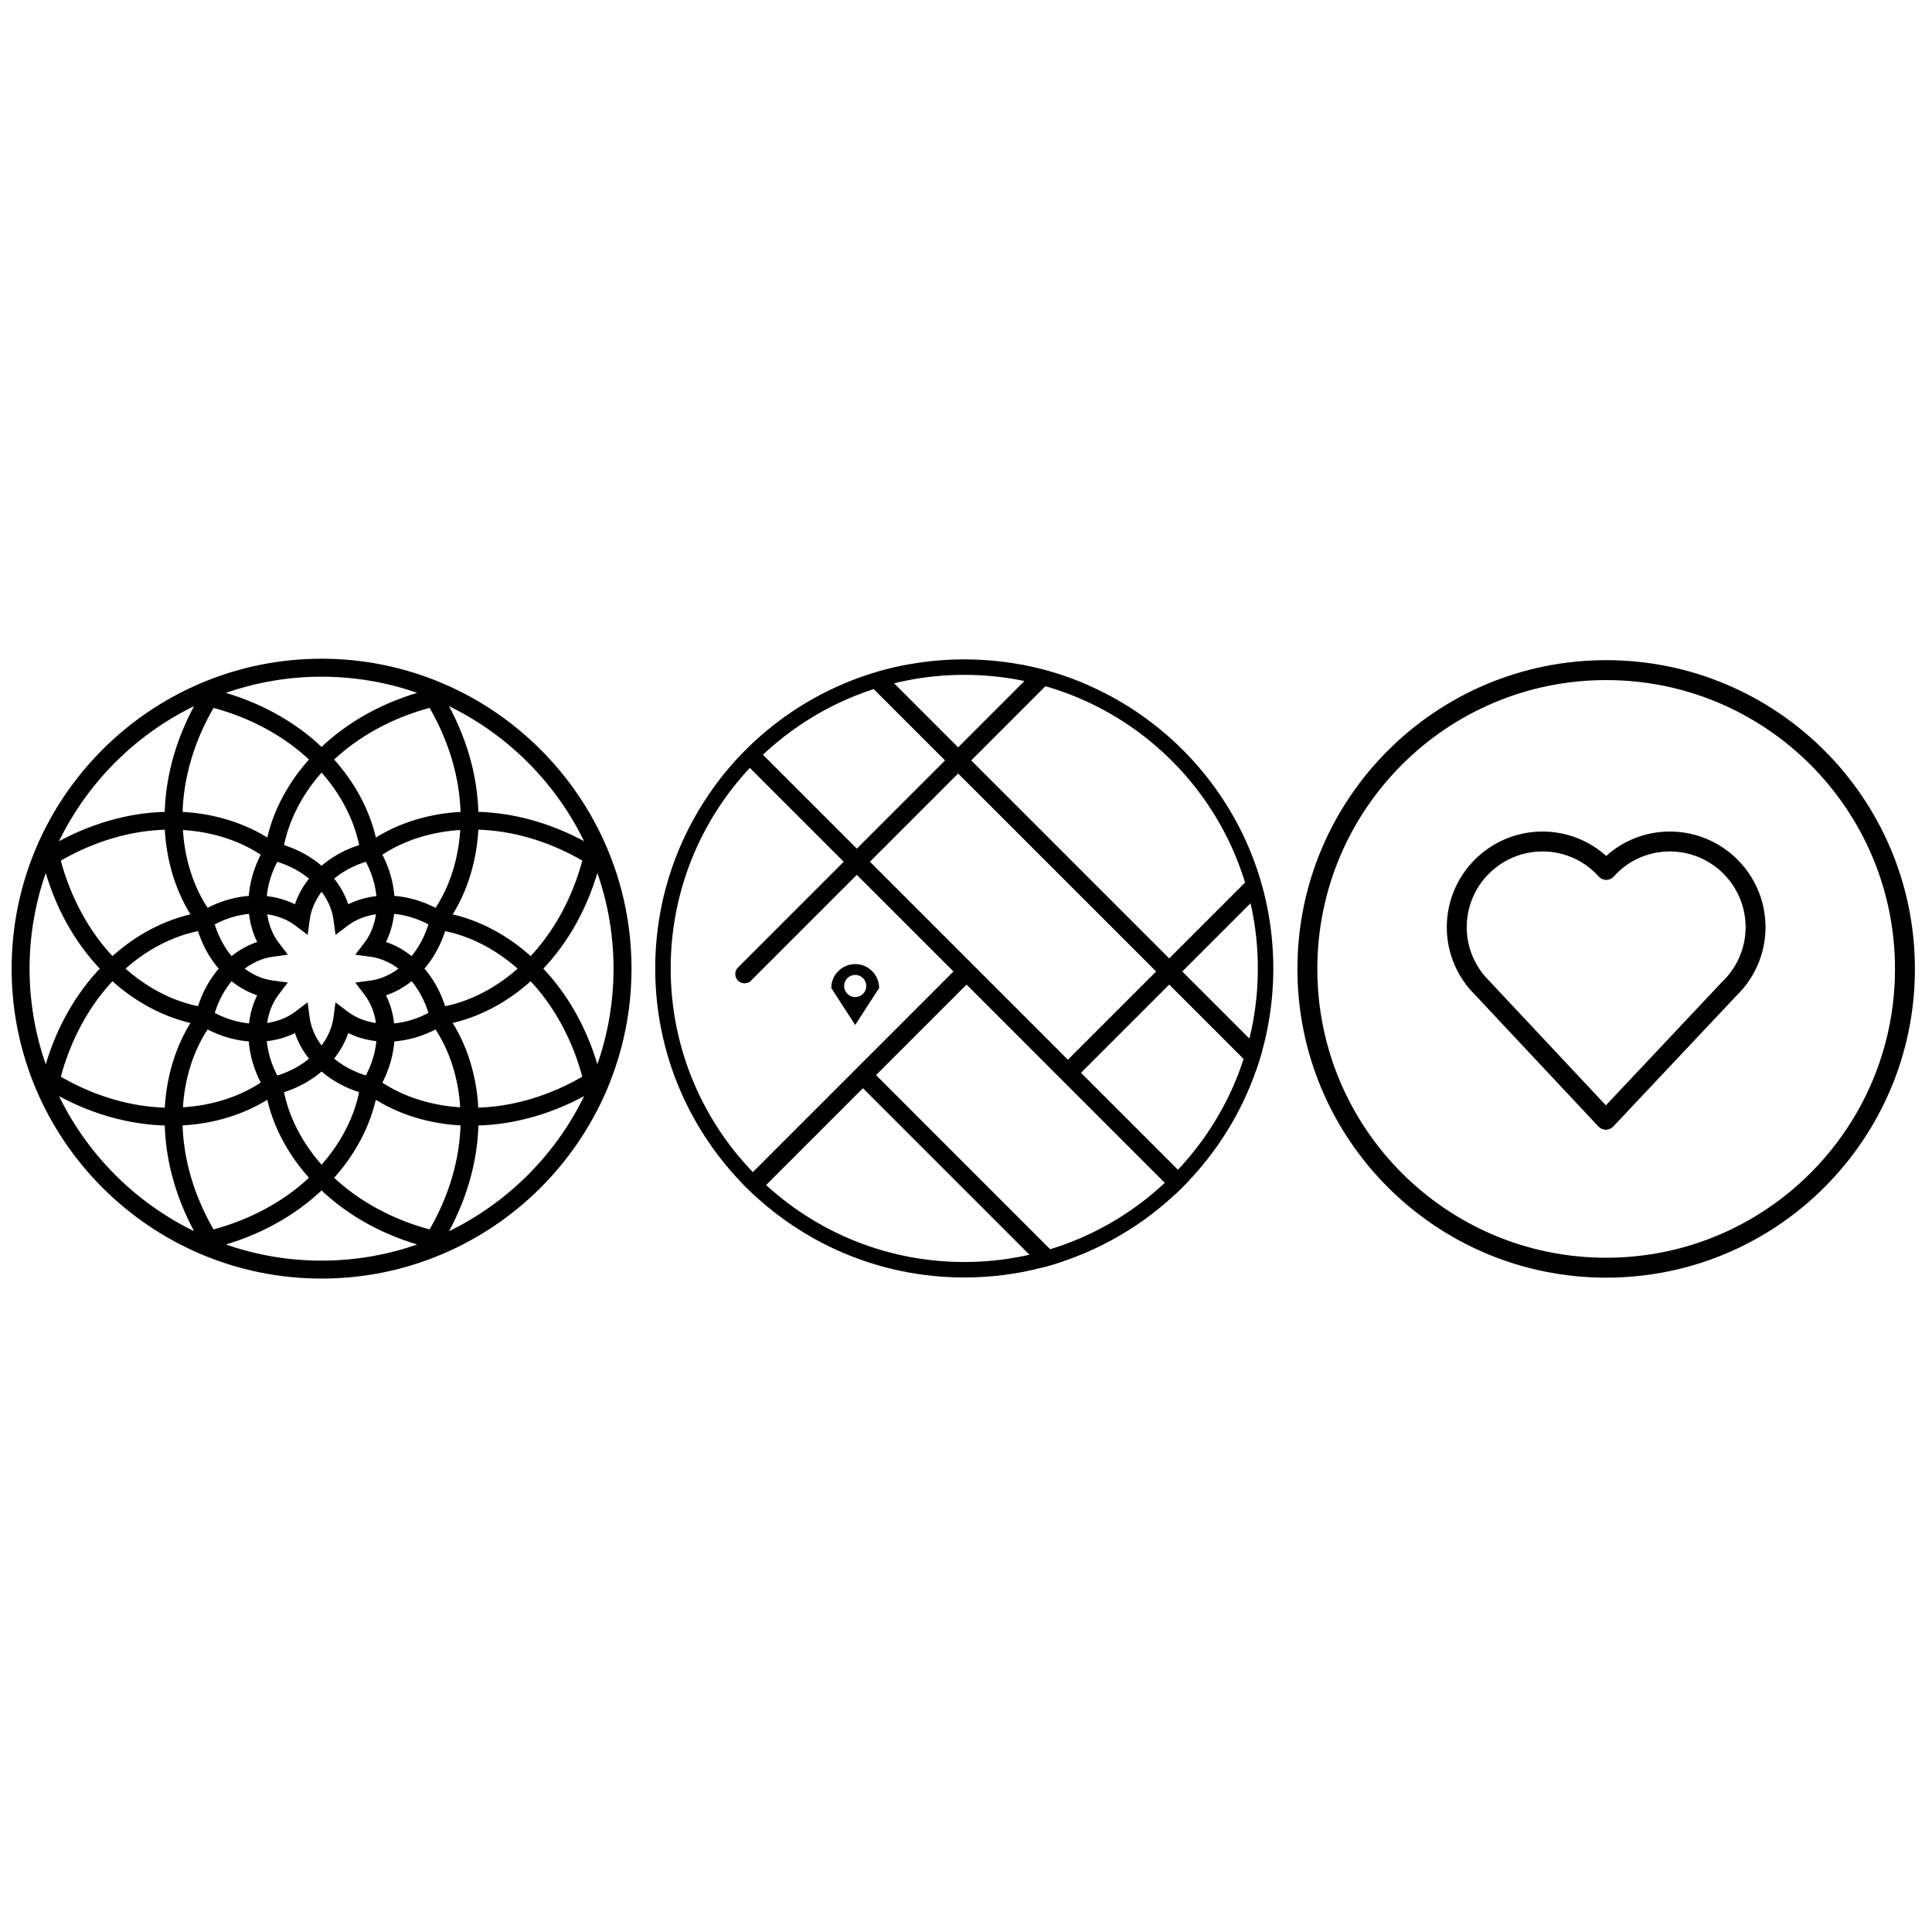 <svg xmlns="http://www.w3.org/2000/svg" id="svg1" version="1.1" viewBox="0 0 78 78" height="78mm" width="78mm">
  <defs id="defs1"/>
  <g id="layer1">
    <g transform="matrix(0.277,0,0,0.277,50.995,24.914)" id="g2">
      <path style="display:inline;fill:#000000;fill-opacity:0.998;stroke:#000000;stroke-width:0;stroke-dasharray:none;stroke-opacity:1" id="path1-0" d="M 50,6.276 C 25.147,6.277 5.001,26.423 5,51.276 c 0.001,24.853 20.147,44.999 45,45 24.853,-0.001 44.999,-20.146 45,-45 C 94.999,26.423 74.853,6.277 50,6.276 Z M 79.767,81.043 c -7.623,7.62 -18.138,12.329 -29.767,12.33 -11.629,-0.001 -22.144,-4.71 -29.767,-12.33 -7.62,-7.623 -12.329,-18.138 -12.33,-29.767 0.001,-11.629 4.71,-22.144 12.33,-29.767 7.623,-7.62 18.138,-12.329 29.767,-12.33 11.629,0.001 22.144,4.71 29.767,12.33 7.62,7.623 12.329,18.138 12.33,29.767 -10e-4,11.629 -4.71,22.144 -12.33,29.767 z"/>
      <path style="fill:#000000;fill-opacity:1;stroke-width:0.991;stroke-dasharray:none" id="path2" d="m 59.278,31.254 c -3.55,0 -6.819,1.341 -9.267,3.555 -2.468,-2.212 -5.737,-3.555 -9.29,-3.555 -7.68,0.002 -13.945,6.23 -13.947,13.948 -0.002,3.382 1.222,6.475 3.228,8.893 l 0.033,0.038 c 0.266,0.299 0.575,0.642 0.904,0.973 l 0.005,0.009 17.952,19.156 0.038,0.027 0.026,0.037 0.206,0.128 c 0.082,0.054 0.157,0.117 0.246,0.153 0.088,0.036 0.178,0.044 0.27,0.062 0.091,0.018 0.179,0.044 0.272,0.044 0.093,0 0.181,-0.026 0.273,-0.044 0.091,-0.017 0.182,-0.026 0.27,-0.061 0.089,-0.036 0.164,-0.098 0.245,-0.152 l 0.206,-0.128 0.027,-0.038 0.038,-0.027 17.977,-19.093 c 0.333,-0.334 0.674,-0.673 1.009,-1.087 l 0.001,0.001 0.009,-0.012 0.006,-0.007 v 0 c 1.996,-2.415 3.214,-5.501 3.212,-8.873 C 73.223,37.484 66.958,31.255 59.278,31.254 Z M 29.677,45.201 c 0.001,-3.059 1.239,-5.81 3.243,-7.813 2.006,-2 4.76,-3.231 7.802,-3.232 3.252,0 6.197,1.414 8.213,3.67 l 0.031,0.023 0.093,0.1 c 0.097,0.085 0.203,0.15 0.314,0.204 l 0.062,0.028 c 0.152,0.067 0.312,0.108 0.474,0.12 l 0.064,0.002 c 0.164,0.005 0.328,-0.016 0.485,-0.066 l 0.061,-0.023 c 0.158,-0.058 0.306,-0.143 0.439,-0.257 l 0.028,-0.016 0.023,-0.031 0.099,-0.092 v 0 c 1.977,-2.246 4.919,-3.662 8.172,-3.662 3.042,10e-4 5.795,1.232 7.801,3.232 2.004,2.003 3.242,4.754 3.243,7.813 -0.002,2.679 -0.957,5.101 -2.561,7.042 l -0.016,0.019 c -0.204,0.256 -0.47,0.526 -0.812,0.867 l -0.012,0.018 -0.02,0.014 L 49.957,71.159 33.063,53.13 33.048,53.119 33.032,53.095 v 0 C 32.771,52.834 32.491,52.524 32.23,52.232 30.631,50.293 29.679,47.875 29.677,45.201 Z"/>
    </g>
  </g>
  <g id="layer6">
    <g transform="matrix(0.247,0,0,0.247,26.58,26.748)" id="Layer_2">
      <g id="g293">
        <path id="path165" d="M 5.75,26.722 C 6.088,26.081 6.44,25.45 6.805,24.826 6.441,25.45 6.088,26.082 5.75,26.722 Z"/>
        <path id="path166" d="m 22.876,91.994 c -0.533,-0.345 -1.059,-0.699 -1.578,-1.063 0.519,0.363 1.045,0.718 1.578,1.063 z"/>
        <path id="path167" d="M 6.886,24.687 C 7.265,24.044 7.658,23.41 8.064,22.786 7.658,23.41 7.264,24.043 6.886,24.687 Z"/>
        <path id="path168" d="m 8.11,22.713 c 0.418,-0.64 0.85,-1.27 1.296,-1.889 -0.445,0.62 -0.878,1.249 -1.296,1.889 z"/>
        <path id="path169" d="m 19.184,89.359 c -0.543,-0.427 -1.08,-0.862 -1.605,-1.311 0.526,0.449 1.061,0.884 1.605,1.311 z"/>
        <path id="path170" d="m 4.708,28.814 c 0.297,-0.632 0.608,-1.256 0.93,-1.873 -0.322,0.618 -0.634,1.241 -0.93,1.873 z"/>
        <path id="path171" d="m 70.115,4.225 c 0.893,0.393 1.771,0.813 2.636,1.256 C 71.886,5.038 71.009,4.618 70.115,4.225 Z"/>
        <path id="path172" d="m 2.911,33.172 c 0.214,-0.599 0.444,-1.19 0.681,-1.778 -0.237,0.588 -0.467,1.179 -0.681,1.778 z"/>
        <path id="path173" d="m 20.996,90.714 c -0.54,-0.385 -1.072,-0.779 -1.595,-1.186 0.523,0.407 1.055,0.802 1.595,1.186 z"/>
        <path id="path174" d="M 3.761,30.966 C 4.015,30.348 4.285,29.739 4.564,29.134 4.286,29.739 4.015,30.348 3.761,30.966 Z"/>
        <path id="path175" d="m 24.822,93.192 c -0.523,-0.307 -1.041,-0.621 -1.552,-0.945 0.512,0.324 1.029,0.638 1.552,0.945 z"/>
        <path id="path176" d="m 53.599,0.143 c 0.759,0.055 1.514,0.122 2.263,0.21 -0.75,-0.087 -1.505,-0.156 -2.263,-0.21 z"/>
        <path id="path177" d="m 33.235,97.11 c -0.462,-0.165 -0.919,-0.341 -1.375,-0.519 0.456,0.178 0.912,0.355 1.375,0.519 z"/>
        <path id="path178" d="m 35.484,97.852 c -0.441,-0.135 -0.877,-0.28 -1.313,-0.426 0.435,0.146 0.871,0.291 1.313,0.426 z"/>
        <path id="path179" d="m 31.042,96.269 c -0.481,-0.197 -0.957,-0.405 -1.43,-0.617 0.474,0.212 0.949,0.42 1.43,0.617 z"/>
        <path id="path180" d="m 56.529,0.438 c 0.793,0.104 1.58,0.225 2.361,0.366 -0.781,-0.14 -1.568,-0.262 -2.361,-0.366 z"/>
        <path id="path181" d="m 28.908,95.333 c -0.498,-0.232 -0.989,-0.474 -1.478,-0.722 0.489,0.249 0.98,0.491 1.478,0.722 z"/>
        <path id="path182" d="m 41.543,0.727 c 0.449,-0.077 0.9,-0.15 1.353,-0.215 -0.454,0.064 -0.904,0.138 -1.353,0.215 z"/>
        <path id="path183" d="m 46.996,0.098 c 0.262,-0.016 0.523,-0.03 0.787,-0.042 -0.264,0.011 -0.526,0.027 -0.787,0.042 z"/>
        <path id="path184" d="m 26.834,94.306 c -0.511,-0.268 -1.017,-0.545 -1.518,-0.831 0.501,0.285 1.006,0.564 1.518,0.831 z"/>
        <path id="path185" d="M 44.157,0.351 C 44.608,0.298 45.06,0.251 45.514,0.21 45.06,0.251 44.607,0.298 44.157,0.351 Z"/>
        <path id="path186" d="M 2.163,35.432 C 2.338,34.857 2.529,34.29 2.725,33.724 2.529,34.29 2.337,34.857 2.163,35.432 Z"/>
        <path id="path187" d="M 1.358,61.561 C 1.236,61.046 1.11,60.534 1.004,60.012 c 0.106,0.522 0.232,1.034 0.354,1.549 z"/>
        <path id="path188" d="m 7.006,75.522 c -0.369,-0.619 -0.728,-1.244 -1.07,-1.881 0.343,0.637 0.702,1.262 1.07,1.881 z"/>
        <path id="path189" d="M 0.819,58.976 C 0.734,58.508 0.642,58.041 0.57,57.569 c 0.072,0.473 0.164,0.939 0.249,1.407 z"/>
        <path id="path190" d="M 8.3,77.582 C 7.894,76.97 7.498,76.35 7.119,75.718 7.498,76.349 7.894,76.969 8.3,77.582 Z"/>
        <path id="path191" d="m 0.411,56.313 c -0.052,-0.41 -0.113,-0.816 -0.155,-1.229 0.042,0.413 0.103,0.819 0.155,1.229 z"/>
        <path id="path192" d="m 5.808,73.389 c -0.33,-0.621 -0.65,-1.247 -0.954,-1.883 0.303,0.636 0.625,1.262 0.954,1.883 z"/>
        <path id="path193" d="M 4.701,71.168 C 4.414,70.555 4.133,69.938 3.87,69.312 c 0.263,0.627 0.544,1.243 0.831,1.856 z"/>
        <path id="path194" d="M 2.807,66.519 C 2.603,65.937 2.401,65.354 2.218,64.762 2.4,65.354 2.603,65.937 2.807,66.519 Z"/>
        <path id="path195" d="M 2.022,64.074 C 1.86,63.522 1.697,62.97 1.554,62.411 c 0.144,0.559 0.307,1.111 0.468,1.663 z"/>
        <path id="path196" d="M 9.675,79.553 C 9.236,78.954 8.808,78.348 8.395,77.73 c 0.413,0.618 0.841,1.225 1.28,1.823 z"/>
        <path id="path197" d="M 0.56,42.517 C 0.631,42.042 0.721,41.574 0.806,41.103 0.721,41.574 0.631,42.042 0.56,42.517 Z"/>
        <path id="path198" d="M 0.134,53.486 C 0.113,53.176 0.08,52.871 0.065,52.56 c 0.016,0.311 0.048,0.616 0.069,0.926 z"/>
        <path id="path199" d="m 0.252,44.971 c 0.042,-0.423 0.103,-0.84 0.156,-1.26 -0.053,0.42 -0.114,0.837 -0.156,1.26 z"/>
        <path id="path200" d="m 17.443,87.931 c -0.546,-0.47 -1.083,-0.949 -1.608,-1.44 0.526,0.491 1.062,0.97 1.608,1.44 z"/>
        <path id="path201" d="m 14.26,84.952 c -0.506,-0.519 -1.004,-1.045 -1.488,-1.584 0.483,0.539 0.981,1.065 1.488,1.584 z"/>
        <path id="path202" d="m 0.983,40.108 c 0.104,-0.516 0.225,-1.024 0.344,-1.534 -0.119,0.51 -0.241,1.019 -0.344,1.534 z"/>
        <path id="path203" d="M 1.519,37.746 C 1.657,37.2 1.811,36.66 1.967,36.121 1.812,36.66 1.656,37.199 1.519,37.746 Z"/>
        <path id="path204" d="m 0,50 v 0 C 0,49.988 0.001,49.977 0.001,49.965 0.001,49.976 0,49.988 0,50 Z"/>
        <path id="path205" d="m 11.128,81.436 c -0.467,-0.576 -0.923,-1.161 -1.364,-1.758 0.442,0.597 0.898,1.182 1.364,1.758 z"/>
        <path id="path206" d="m 12.659,83.237 c -0.49,-0.549 -0.97,-1.107 -1.435,-1.679 0.465,0.571 0.945,1.13 1.435,1.679 z"/>
        <path id="path207" d="m 0.064,47.466 c 0.017,-0.333 0.05,-0.662 0.074,-0.994 -0.024,0.332 -0.057,0.66 -0.074,0.994 z"/>
        <path id="path208" d="m 59.703,99.05 c -0.925,0.183 -1.86,0.333 -2.802,0.464 0.943,-0.13 1.877,-0.282 2.802,-0.464 z"/>
        <path id="path209" d="M 52.921,0.091 C 51.953,0.036 50.981,0 50,0 c -0.042,0 -0.084,0.003 -0.127,0.003 0.042,0 0.084,-0.002 0.126,-0.002 0.981,0 1.954,0.034 2.922,0.09 z"/>
        <path id="path210" d="m 62.864,98.321 c -1.013,0.269 -2.037,0.508 -3.074,0.714 1.037,-0.206 2.062,-0.446 3.074,-0.714 z"/>
        <path id="path211" d="m 53.015,99.901 c -0.958,0.058 -1.921,0.093 -2.893,0.096 0.972,-0.003 1.935,-0.039 2.893,-0.096 z"/>
        <path id="path212" d="m 67.641,96.789 c -0.782,0.295 -1.573,0.571 -2.373,0.828 0.799,-0.257 1.59,-0.534 2.373,-0.828 z"/>
        <path id="path213" d="M 3.7,68.88 C 3.454,68.279 3.213,67.675 2.991,67.063 3.213,67.675 3.455,68.279 3.7,68.88 Z"/>
        <path id="path214" d="m 56.132,99.612 c -0.745,0.092 -1.496,0.165 -2.251,0.224 0.755,-0.059 1.506,-0.133 2.251,-0.224 z"/>
        <path style="stroke:#000000;stroke-width:1.028;stroke-dasharray:none;stroke-opacity:1" id="path215" d="M 97.677,34.91 83.5,49.086 50.414,16 64.32,2.093 c 1.977,0.59 3.901,1.299 5.768,2.119 C 66.683,2.716 63.08,1.59 59.328,0.882 60.261,1.059 61.186,1.257 62.1,1.484 L 48.999,14.586 36.323,1.91 C 37.863,1.473 39.432,1.11 41.028,0.818 32.079,2.441 23.964,6.441 17.355,12.146 22.228,7.94 27.92,4.661 34.162,2.577 L 47.585,16 32.437,31.149 15.304,14.016 c 0.658,-0.635 1.334,-1.251 2.026,-1.849 -2.959,2.558 -5.614,5.454 -7.906,8.633 1.365,-1.892 2.859,-3.686 4.469,-5.367 l 17.13,17.13 -17.644,17.645 c -10e-4,0.001 -0.003,0.001 -0.004,0.002 -0.391,0.393 -0.391,1.023 0,1.414 0.391,0.391 1.022,0.393 1.414,0 L 14.79,51.626 32.438,33.978 48.961,50.5 14.382,85.08 c 0.468,0.475 0.948,0.937 1.435,1.393 l 17.621,-17.62 29.459,29.46 c 0.737,-0.196 1.469,-0.406 2.193,-0.635 L 34.852,67.438 50.375,51.915 84.566,86.107 c 0.481,-0.461 0.954,-0.932 1.418,-1.411 L 68.352,67.063 83.5,51.915 97.424,65.839 c 0.238,-0.713 0.46,-1.434 0.666,-2.161 L 84.914,50.5 98.311,37.103 M 66.938,65.649 33.852,32.563 49,17.415 82.086,50.5 Z"/>
        <path id="path216" d="m 32.171,49.293 c -2.159,0 -3.911,1.752 -3.911,3.912 l 3.911,6.037 3.913,-6.037 c 0,-2.16 -1.751,-3.912 -3.913,-3.912 z m 0.002,5.387 c -1.001,0 -1.812,-0.812 -1.812,-1.812 0,-1 0.812,-1.811 1.812,-1.811 0.999,0 1.811,0.811 1.811,1.811 0,1 -0.812,1.812 -1.811,1.812 z"/>
        <path id="path217" d="m 84.53,86.141 c -0.665,0.636 -1.347,1.253 -2.045,1.852 0.7,-0.599 1.38,-1.216 2.045,-1.852 z"/>
        <path id="path218" d="m 72.785,94.501 c -0.657,0.338 -1.324,0.661 -1.998,0.97 0.674,-0.308 1.34,-0.632 1.998,-0.97 z"/>
        <path id="path219" d="m 70.201,95.737 c -0.656,0.29 -1.32,0.564 -1.99,0.827 0.671,-0.263 1.334,-0.537 1.99,-0.827 z"/>
        <path id="path220" d="m 82.453,88.02 c -2.824,2.414 -5.922,4.517 -9.237,6.261 3.317,-1.743 6.412,-3.847 9.237,-6.261 z"/>
        <path id="path221" d="M 72.941,5.578"/>
        <path id="path222" d="m 42.535,99.442 c -0.351,-0.052 -0.697,-0.119 -1.046,-0.179 0.348,0.06 0.695,0.127 1.046,0.179 z"/>
        <path id="path223" d="m 37.784,98.49 c -0.417,-0.104 -0.828,-0.222 -1.24,-0.337 0.413,0.115 0.824,0.232 1.24,0.337 z"/>
        <path id="path224" d="m 40.137,99.022 c -0.388,-0.078 -0.772,-0.169 -1.157,-0.256 0.386,0.087 0.769,0.178 1.157,0.256 z"/>
        <path id="path225" d="m 44.978,99.749 c -0.296,-0.03 -0.588,-0.073 -0.883,-0.107 0.295,0.033 0.587,0.077 0.883,0.107 z"/>
        <path id="path226" d="m 47.46,99.935 c -0.183,-0.009 -0.363,-0.028 -0.546,-0.04 0.183,0.012 0.363,0.031 0.546,0.04 z"/>
        <path id="path227" d="m 38.98,98.766 c -0.399,-0.09 -0.8,-0.177 -1.196,-0.276 0.396,0.099 0.797,0.186 1.196,0.276 z" fill="#000000"/>
        <path id="path228" d="m 21.299,90.93 c -0.102,-0.071 -0.202,-0.144 -0.303,-0.216 0.101,0.073 0.201,0.145 0.303,0.216 z" fill="#000000"/>
        <path id="path229" d="m 19.401,89.529 c -0.073,-0.056 -0.145,-0.113 -0.217,-0.17 0.072,0.057 0.144,0.114 0.217,0.17 z" fill="#000000"/>
        <path id="path230" d="m 29.612,95.652 c -0.235,-0.105 -0.471,-0.21 -0.704,-0.318 0.234,0.108 0.469,0.212 0.704,0.318 z" fill="#000000"/>
        <path id="path231" d="m 31.86,96.591 c -0.273,-0.106 -0.547,-0.211 -0.817,-0.322 0.27,0.111 0.544,0.216 0.817,0.322 z" fill="#000000"/>
        <path id="path232" d="m 46.914,99.895 c -0.648,-0.039 -1.295,-0.083 -1.936,-0.146 0.641,0.063 1.288,0.107 1.936,0.146 z" fill="#000000"/>
        <path id="path233" d="m 34.17,97.426 c -0.312,-0.104 -0.625,-0.206 -0.935,-0.316 0.31,0.11 0.623,0.212 0.935,0.316 z" fill="#000000"/>
        <path id="path234" d="m 15.816,86.473 c 0.006,0.006 0.013,0.012 0.019,0.018 -0.006,-0.006 -0.012,-0.013 -0.019,-0.018 z" fill="#000000"/>
        <path id="path235" d="m 56.901,99.514 c -0.256,0.035 -0.513,0.066 -0.77,0.098 0.258,-0.031 0.515,-0.063 0.77,-0.098 z" fill="#000000"/>
        <path id="path236" d="m 36.544,98.153 c -0.354,-0.099 -0.709,-0.195 -1.06,-0.301 0.35,0.106 0.706,0.202 1.06,0.301 z" fill="#000000"/>
        <path id="path237" d="m 59.79,99.035 c -0.029,0.006 -0.059,0.01 -0.087,0.016 0.028,-0.007 0.058,-0.01 0.087,-0.016 z" fill="#000000"/>
        <path id="path238" d="m 25.316,93.475 c -0.165,-0.094 -0.33,-0.188 -0.494,-0.283 0.164,0.096 0.329,0.189 0.494,0.283 z" fill="#000000"/>
        <path id="path239" d="m 44.095,99.641 c -0.521,-0.062 -1.044,-0.121 -1.561,-0.199 0.517,0.078 1.04,0.138 1.561,0.199 z" fill="#000000"/>
        <path id="path240" d="m 17.579,88.048 c -0.045,-0.039 -0.09,-0.079 -0.136,-0.117 0.046,0.038 0.091,0.078 0.136,0.117 z" fill="#000000"/>
        <path id="path241" d="m 27.431,94.612 c -0.2,-0.101 -0.399,-0.202 -0.597,-0.306 0.198,0.104 0.397,0.204 0.597,0.306 z" fill="#000000"/>
        <path id="path242" d="m 53.881,99.835 c -0.289,0.021 -0.576,0.048 -0.866,0.065 0.29,-0.017 0.577,-0.042 0.866,-0.065 z" fill="#000000"/>
        <path id="path243" d="m 41.488,99.263 c -0.451,-0.077 -0.904,-0.151 -1.351,-0.241 0.447,0.09 0.9,0.164 1.351,0.241 z" fill="#000000"/>
        <path id="path244" d="m 62.897,98.313 v 0 c -0.012,0.002 -0.022,0.005 -0.033,0.008 0.011,-0.003 0.023,-0.005 0.033,-0.008 z" fill="#000000"/>
        <path id="path245" d="m 23.271,92.247 c -0.132,-0.084 -0.263,-0.168 -0.394,-0.253 0.13,0.085 0.262,0.169 0.394,0.253 z" fill="#000000"/>
        <path id="path246" d="m 47.46,99.935 c 0.841,0.042 1.688,0.065 2.539,0.065 0.042,0 0.082,-0.004 0.123,-0.004 C 50.081,99.997 50.041,100 50,100 c -0.852,0 -1.698,-0.023 -2.54,-0.065 z" fill="#000000"/>
        <path id="path247" d="m 98.091,63.678 c 0.005,-0.017 0.009,-0.033 0.013,-0.049 -0.004,0.016 -0.009,0.033 -0.013,0.049 z" fill="#000000"/>
        <path id="path248" d="M 8.395,77.73 C 8.362,77.681 8.333,77.63 8.3,77.582 8.333,77.63 8.362,77.681 8.395,77.73 Z" fill="#000000"/>
        <path id="path249" d="M 3.87,69.312 C 3.81,69.169 3.759,69.024 3.7,68.88 c 0.059,0.144 0.111,0.289 0.17,0.432 z" fill="#000000"/>
        <path id="path250" d="M 8.064,22.786 C 8.08,22.762 8.095,22.738 8.11,22.714 8.095,22.737 8.08,22.761 8.064,22.786 Z" fill="#000000"/>
        <path id="path251" d="M 5.638,26.941 C 5.676,26.868 5.712,26.795 5.75,26.722 5.712,26.795 5.676,26.869 5.638,26.941 Z" fill="#000000"/>
        <path id="path252" d="M 6.806,24.826 C 6.833,24.78 6.859,24.733 6.886,24.687 6.858,24.733 6.833,24.78 6.806,24.826 Z" fill="#000000"/>
        <path id="path253" d="M 2.218,64.762 C 2.148,64.534 2.09,64.303 2.023,64.074 c 0.066,0.229 0.124,0.461 0.195,0.688 z" fill="#000000"/>
        <path id="path254" d="M 4.854,71.506 C 4.8,71.395 4.753,71.28 4.701,71.168 4.753,71.28 4.8,71.395 4.854,71.506 Z" fill="#000000"/>
        <path id="path255" d="M 2.991,67.063 C 2.926,66.883 2.87,66.7 2.807,66.519 2.87,66.7 2.925,66.883 2.991,67.063 Z" fill="#000000"/>
        <path id="path256" d="M 5.937,73.641 C 5.893,73.558 5.853,73.472 5.808,73.389 c 0.044,0.083 0.084,0.169 0.129,0.252 z" fill="#000000"/>
        <path id="path257" d="M 1.555,62.411 C 1.483,62.13 1.426,61.844 1.359,61.561 c 0.066,0.282 0.124,0.569 0.196,0.85 z" fill="#000000"/>
        <path id="path258" d="M 0.57,57.569 C 0.507,57.154 0.463,56.732 0.41,56.313 c 0.053,0.419 0.097,0.841 0.16,1.256 z" fill="#000000"/>
        <path id="path259" d="M 4.564,29.134 C 4.613,29.028 4.659,28.921 4.708,28.815 4.659,28.92 4.613,29.028 4.564,29.134 Z" fill="#000000"/>
        <path id="path260" d="M 1.004,60.012 C 0.934,59.67 0.881,59.322 0.819,58.976 0.882,59.322 0.935,59.67 1.004,60.012 Z" fill="#000000"/>
        <path id="path261" d="M 7.119,75.717 C 7.08,75.653 7.045,75.586 7.007,75.522 c 0.038,0.064 0.073,0.131 0.112,0.195 z" fill="#000000"/>
        <path id="path262" d="M 9.407,20.824 C 9.413,20.816 9.419,20.808 9.425,20.8 9.418,20.808 9.413,20.816 9.407,20.824 Z" fill="#000000"/>
        <path id="path263" d="m 12.771,83.368 c -0.038,-0.043 -0.074,-0.088 -0.112,-0.131 0.038,0.043 0.074,0.088 0.112,0.131 z" fill="#000000"/>
        <path id="path264" d="m 14.381,85.081 v 0 c -0.041,-0.043 -0.08,-0.087 -0.122,-0.129 0.042,0.042 0.081,0.087 0.122,0.129 z" fill="#000000"/>
        <path id="path265" d="m 0.138,46.472 c 0.035,-0.501 0.064,-1.004 0.114,-1.501 -0.05,0.497 -0.079,1 -0.114,1.501 z" fill="#000000"/>
        <path id="path266" d="M 0.408,43.711 C 0.458,43.313 0.5,42.912 0.56,42.517 0.5,42.913 0.458,43.313 0.408,43.711 Z" fill="#000000"/>
        <path id="path267" d="m 0.805,41.103 c 0.06,-0.332 0.111,-0.666 0.178,-0.995 -0.066,0.33 -0.118,0.663 -0.178,0.995 z" fill="#000000"/>
        <path id="path268" d="m 0.001,49.964 c 0,-0.838 0.022,-1.671 0.063,-2.499 -0.042,0.828 -0.063,1.661 -0.063,2.499 z" fill="#000000"/>
        <path id="path269" d="m 9.764,79.678 c -0.03,-0.041 -0.059,-0.084 -0.089,-0.125 0.031,0.041 0.059,0.084 0.089,0.125 z" fill="#000000"/>
        <path id="path270" d="M 1.327,38.574 C 1.391,38.298 1.449,38.02 1.518,37.746 1.449,38.02 1.392,38.298 1.327,38.574 Z" fill="#000000"/>
        <path id="path271" d="M 0.256,55.084 C 0.203,54.555 0.172,54.019 0.134,53.485 c 0.037,0.534 0.069,1.07 0.122,1.599 z" fill="#000000"/>
        <path id="path272" d="m 3.592,31.394 c 0.057,-0.143 0.11,-0.287 0.169,-0.428 -0.059,0.141 -0.112,0.285 -0.169,0.428 z" fill="#000000"/>
        <path id="path273" d="m 11.225,81.558 c -0.033,-0.04 -0.063,-0.082 -0.096,-0.122 0.032,0.04 0.062,0.082 0.096,0.122 z" fill="#000000"/>
        <path id="path274" d="m 0,50 c 0,0.858 0.022,1.712 0.065,2.56 C 0.022,51.712 0,50.858 0,50 Z" fill="#000000"/>
        <path id="path275" d="m 1.967,36.121 c 0.066,-0.229 0.126,-0.461 0.196,-0.689 -0.07,0.228 -0.13,0.46 -0.196,0.689 z" fill="#000000"/>
        <path id="path276" d="M 2.724,33.724 C 2.787,33.54 2.846,33.355 2.911,33.172 2.846,33.355 2.787,33.541 2.724,33.724 Z" fill="#000000"/>
        <path id="path277" d="M 45.514,0.21 C 46.006,0.166 46.5,0.127 46.996,0.098 46.5,0.128 46.006,0.166 45.514,0.21 Z" fill="#000000"/>
        <path id="path278" d="M 55.861,0.354 C 56.085,0.38 56.306,0.41 56.529,0.438 56.307,0.409 56.085,0.38 55.861,0.354 Z" fill="#000000"/>
        <path id="path279" d="m 42.896,0.511 c 0.418,-0.06 0.839,-0.111 1.261,-0.16 -0.422,0.05 -0.843,0.1 -1.261,0.16 z" fill="#000000"/>
        <path id="path280" d="m 41.028,0.818 c 0.171,-0.031 0.343,-0.062 0.515,-0.092 -0.172,0.03 -0.344,0.061 -0.515,0.092 z" fill="#000000"/>
        <path id="path281" d="M 58.891,0.804 C 59.037,0.83 59.183,0.855 59.329,0.883 59.183,0.854 59.036,0.83 58.891,0.804 Z" fill="#000000"/>
        <path id="path282" d="m 47.782,0.056 c 0.693,-0.03 1.39,-0.051 2.091,-0.053 -0.701,0.002 -1.397,0.022 -2.091,0.053 z" fill="#000000"/>
        <path id="path283" d="m 52.921,0.091 c 0.227,0.013 0.451,0.036 0.678,0.052 C 53.372,0.126 53.147,0.105 52.921,0.091 Z" fill="#000000"/>
        <path id="path284" d="m 17.33,12.167 c 0.008,-0.007 0.016,-0.014 0.024,-0.021 -0.008,0.007 -0.016,0.014 -0.024,0.021 z" fill="#000000"/>
        <path id="path285" d="m 73.216,94.281 c -0.143,0.075 -0.287,0.146 -0.431,0.221 0.144,-0.075 0.288,-0.146 0.431,-0.221 z" fill="#000000"/>
        <path id="path286" d="m 68.211,96.564 c -0.19,0.074 -0.379,0.152 -0.57,0.225 0.191,-0.073 0.38,-0.151 0.57,-0.225 z" fill="#000000"/>
        <path id="path287" d="m 65.091,97.678 c 0.06,-0.019 0.117,-0.043 0.177,-0.062 -0.06,0.019 -0.119,0.042 -0.177,0.062 z" fill="#000000"/>
        <path id="path288" d="m 84.567,86.108 v 0 c -0.013,0.011 -0.025,0.021 -0.037,0.033 0.013,-0.012 0.026,-0.021 0.037,-0.033 z" fill="#000000"/>
        <path id="path289" d="m 70.787,95.471 c -0.195,0.09 -0.391,0.179 -0.586,0.266 0.195,-0.088 0.391,-0.176 0.586,-0.266 z" fill="#000000"/>
        <path id="path290" d="m 82.485,87.993 c -0.011,0.009 -0.021,0.019 -0.032,0.027 0.011,-0.009 0.022,-0.019 0.032,-0.027 z" fill="#000000"/>
        <path id="path291" d="m 72.751,5.48 c 0.063,0.032 0.127,0.065 0.19,0.097 C 72.878,5.545 72.814,5.513 72.751,5.48 Z" fill="#000000"/>
        <path id="path292" d="M 70.088,4.212 C 70.097,4.216 70.107,4.22 70.115,4.225 70.106,4.22 70.097,4.216 70.088,4.212 Z" fill="#000000"/>
        <polygon id="polygon292" points="97.424,65.838 97.423,65.841" fill="#000000"/>
        <path id="path293" d="m 85.984,84.696 c 0.005,-0.005 0.01,-0.011 0.015,-0.017 -0.005,0.006 -0.01,0.011 -0.015,0.017 z" fill="#000000"/>
      </g>
      <g id="g294">
        <path style="fill:#000000;fill-opacity:1;stroke:#000000;stroke-width:1.028;stroke-dasharray:none;stroke-opacity:1" id="path294" d="M 50,0 C 22.386,0 0,22.386 0,50 0,77.614 22.386,100 50,100 77.614,100 100,77.614 100,50 100,22.386 77.614,0 50,0 Z m 0,98.5 C 23.215,98.5 1.5,76.786 1.5,50 1.5,23.214 23.215,1.5 50,1.5 76.785,1.5 98.5,23.215 98.5,50 98.5,76.785 76.785,98.5 50,98.5 Z"/>
      </g>
    </g>
  </g>
  <g id="layer5">
    <path style="fill:#000000;fill-opacity:1;stroke:#000000;stroke-width:0.255;stroke-dasharray:none;stroke-opacity:1" id="path1" d="m 12.982,26.722 c -6.829,0 -12.385,5.556 -12.385,12.385 0,6.829 5.556,12.385 12.385,12.385 6.83,0 12.386,-5.556 12.386,-12.385 0,-6.829 -5.556,-12.385 -12.386,-12.385 z m 11.119,16.66 c -0.435,-1.672 -1.239,-3.141 -2.341,-4.275 1.102,-1.135 1.907,-2.604 2.341,-4.277 0.513,1.328 0.797,2.77 0.797,4.277 -2.55e-4,1.507 -0.284,2.947 -0.797,4.275 z m -11.118,3.83 c -0.87,-0.945 -1.455,-2.067 -1.663,-3.204 0.639,-0.189 1.206,-0.502 1.663,-0.916 0.456,0.413 1.023,0.726 1.662,0.915 -0.207,1.137 -0.793,2.259 -1.662,3.205 z m 0,-16.211 c 0.87,0.945 1.455,2.067 1.663,3.204 -0.639,0.189 -1.206,0.502 -1.663,0.916 -0.457,-0.413 -1.024,-0.726 -1.662,-0.915 0.208,-1.138 0.793,-2.259 1.662,-3.204 z m 0.981,9.945 -0.322,-0.245 -0.054,0.401 c -0.061,0.459 -0.275,0.917 -0.606,1.313 -0.331,-0.396 -0.545,-0.855 -0.606,-1.314 l -0.054,-0.401 -0.322,0.245 c -0.368,0.28 -0.843,0.454 -1.359,0.5 0.046,-0.515 0.22,-0.99 0.5,-1.358 l 0.245,-0.322 -0.401,-0.054 C 10.529,39.652 10.07,39.438 9.674,39.107 10.07,38.776 10.529,38.563 10.987,38.501 l 0.401,-0.054 -0.245,-0.322 c -0.28,-0.368 -0.454,-0.844 -0.5,-1.359 0.515,0.046 0.99,0.22 1.359,0.5 l 0.322,0.245 0.054,-0.401 c 0.061,-0.459 0.275,-0.917 0.606,-1.314 0.331,0.396 0.545,0.855 0.606,1.314 l 0.054,0.401 0.322,-0.245 c 0.368,-0.28 0.844,-0.454 1.358,-0.5 -0.046,0.515 -0.219,0.99 -0.5,1.359 l -0.245,0.322 0.401,0.054 c 0.459,0.061 0.917,0.275 1.313,0.606 -0.396,0.331 -0.855,0.545 -1.313,0.606 l -0.401,0.054 0.245,0.322 c 0.28,0.368 0.453,0.843 0.5,1.358 -0.515,-0.046 -0.99,-0.219 -1.359,-0.5 z m 1.367,0.973 c -0.03,0.556 -0.2,1.12 -0.498,1.652 -0.58,-0.164 -1.11,-0.449 -1.522,-0.816 0.32,-0.373 0.551,-0.798 0.67,-1.236 0.395,0.225 0.859,0.362 1.349,0.399 z M 10.17,36.759 c 0.037,0.49 0.175,0.954 0.399,1.349 -0.438,0.12 -0.864,0.35 -1.236,0.671 C 8.966,38.366 8.681,37.837 8.517,37.257 9.048,36.96 9.614,36.79 10.17,36.759 Z M 8.997,39.107 C 8.584,39.563 8.271,40.13 8.082,40.769 6.944,40.562 5.823,39.977 4.878,39.107 5.823,38.237 6.944,37.652 8.081,37.444 c 0.189,0.639 0.502,1.206 0.916,1.663 z m 0.336,0.329 c 0.372,0.32 0.798,0.55 1.236,0.67 -0.225,0.395 -0.362,0.859 -0.399,1.349 -0.556,-0.031 -1.122,-0.201 -1.652,-0.498 0.164,-0.58 0.448,-1.109 0.816,-1.521 z m 1.8,4.137 c -0.297,-0.532 -0.467,-1.097 -0.498,-1.653 0.49,-0.037 0.954,-0.175 1.349,-0.399 0.12,0.438 0.35,0.864 0.671,1.236 -0.415,0.371 -0.935,0.65 -1.521,0.816 z m -0.498,-7.279 c 0.031,-0.556 0.201,-1.121 0.498,-1.652 0.58,0.164 1.109,0.448 1.521,0.816 -0.32,0.372 -0.551,0.798 -0.67,1.236 -0.395,-0.225 -0.859,-0.362 -1.349,-0.4 z m 5.998,2.484 c -0.372,-0.32 -0.798,-0.551 -1.236,-0.67 0.225,-0.395 0.362,-0.859 0.399,-1.349 0.556,0.031 1.122,0.201 1.652,0.498 -0.164,0.58 -0.448,1.109 -0.816,1.522 z m -1.799,-4.137 c 0.297,0.531 0.467,1.096 0.498,1.653 -0.49,0.037 -0.954,0.175 -1.349,0.399 -0.12,-0.438 -0.35,-0.864 -0.671,-1.236 0.412,-0.368 0.941,-0.652 1.521,-0.816 z m 0.963,6.814 c -0.037,-0.49 -0.175,-0.954 -0.399,-1.349 0.438,-0.12 0.863,-0.35 1.236,-0.671 0.368,0.412 0.652,0.942 0.816,1.521 -0.531,0.297 -1.096,0.467 -1.653,0.498 z m 1.172,-2.348 c 0.413,-0.457 0.726,-1.024 0.915,-1.662 1.138,0.208 2.259,0.793 3.205,1.662 -0.945,0.869 -2.067,1.455 -3.204,1.663 -0.189,-0.639 -0.502,-1.206 -0.916,-1.663 z m 4.463,-0.329 c -0.987,-0.915 -2.163,-1.536 -3.362,-1.777 0.676,-1.019 1.068,-2.291 1.12,-3.636 1.508,0.025 3.046,0.479 4.468,1.318 -0.407,1.583 -1.19,3.023 -2.226,4.095 z m -3.805,-1.961 c -0.585,-0.318 -1.209,-0.497 -1.825,-0.528 -0.031,-0.617 -0.211,-1.24 -0.529,-1.826 0.951,-0.655 2.159,-1.034 3.442,-1.088 -0.054,1.283 -0.433,2.49 -1.088,3.442 z M 15.089,34.02 C 14.848,32.822 14.227,31.645 13.312,30.658 c 1.071,-1.036 2.511,-1.819 4.093,-2.227 0.841,1.424 1.294,2.961 1.319,4.469 -1.345,0.052 -2.617,0.445 -3.635,1.12 z m -4.212,0 C 9.859,33.344 8.587,32.952 7.241,32.9 c 0.025,-1.507 0.478,-3.044 1.318,-4.468 1.583,0.407 3.023,1.191 4.094,2.226 -0.915,0.987 -1.536,2.163 -1.776,3.362 z m -0.184,0.443 c -0.318,0.586 -0.498,1.21 -0.529,1.826 -0.616,0.031 -1.24,0.21 -1.825,0.528 -0.655,-0.952 -1.034,-2.159 -1.089,-3.442 1.283,0.054 2.49,0.433 3.442,1.088 z M 6.776,33.366 c 0.052,1.345 0.444,2.617 1.12,3.635 -1.199,0.241 -2.375,0.862 -3.362,1.777 -1.036,-1.072 -1.819,-2.511 -2.227,-4.093 1.422,-0.839 2.961,-1.293 4.469,-1.319 z m -2.242,6.071 c 0.987,0.915 2.163,1.536 3.362,1.777 -0.676,1.019 -1.068,2.29 -1.12,3.636 -1.508,-0.025 -3.046,-0.479 -4.468,-1.318 0.407,-1.583 1.19,-3.023 2.226,-4.095 z m 3.805,1.96 c 0.585,0.318 1.209,0.497 1.825,0.528 0.031,0.616 0.211,1.24 0.529,1.825 -0.952,0.655 -2.159,1.034 -3.442,1.089 0.054,-1.283 0.433,-2.49 1.088,-3.442 z m 2.537,2.797 c 0.241,1.199 0.862,2.375 1.777,3.362 -1.071,1.035 -2.511,1.819 -4.093,2.227 -0.841,-1.425 -1.294,-2.962 -1.319,-4.469 1.345,-0.052 2.617,-0.444 3.635,-1.12 z m 4.212,5.1e-4 c 1.019,0.676 2.29,1.068 3.636,1.12 -0.025,1.507 -0.478,3.044 -1.318,4.468 -1.583,-0.407 -3.023,-1.19 -4.095,-2.226 0.915,-0.987 1.535,-2.164 1.776,-3.362 z m 0.184,-0.443 c 0.318,-0.586 0.498,-1.21 0.529,-1.826 0.616,-0.031 1.24,-0.21 1.824,-0.528 0.655,0.951 1.034,2.159 1.089,3.442 -1.283,-0.055 -2.49,-0.433 -3.442,-1.088 z m 3.917,1.098 c -0.052,-1.345 -0.444,-2.617 -1.12,-3.635 1.199,-0.241 2.375,-0.862 3.362,-1.777 1.035,1.071 1.819,2.511 2.226,4.093 -1.422,0.84 -2.961,1.294 -4.469,1.319 z m 4.676,-10.583 c -1.486,-0.87 -3.095,-1.341 -4.677,-1.366 -0.025,-1.581 -0.494,-3.187 -1.366,-4.675 2.683,1.198 4.844,3.358 6.042,6.041 z m -6.608,-6.277 c -1.672,0.435 -3.14,1.239 -4.275,2.341 -1.135,-1.102 -2.604,-1.906 -4.276,-2.341 1.328,-0.513 2.769,-0.797 4.276,-0.797 1.506,-2.55e-4 2.947,0.284 4.275,0.796 z m -9.117,0.236 c -0.871,1.488 -1.34,3.094 -1.365,4.675 -1.582,0.025 -3.19,0.497 -4.677,1.367 1.198,-2.683 3.359,-4.844 6.042,-6.042 z m -6.277,6.607 c 0.435,1.672 1.239,3.141 2.341,4.275 -1.102,1.135 -1.907,2.604 -2.341,4.277 -0.513,-1.328 -0.797,-2.77 -0.797,-4.277 0,-1.507 0.284,-2.947 0.797,-4.275 z m 0.236,9.117 c 1.486,0.87 3.095,1.341 4.677,1.366 0.025,1.58 0.494,3.187 1.366,4.675 C 5.459,48.792 3.298,46.632 2.1,43.949 Z m 6.608,6.277 c 1.672,-0.435 3.14,-1.24 4.275,-2.341 1.135,1.102 2.604,1.906 4.276,2.341 -1.328,0.513 -2.77,0.797 -4.276,0.797 -1.506,0 -2.946,-0.284 -4.274,-0.796 z M 17.825,49.989 c 0.871,-1.489 1.34,-3.095 1.365,-4.674 1.581,-0.025 3.19,-0.496 4.677,-1.367 -1.198,2.683 -3.359,4.843 -6.042,6.042 z" fill="#000000"/>
  </g>
</svg>